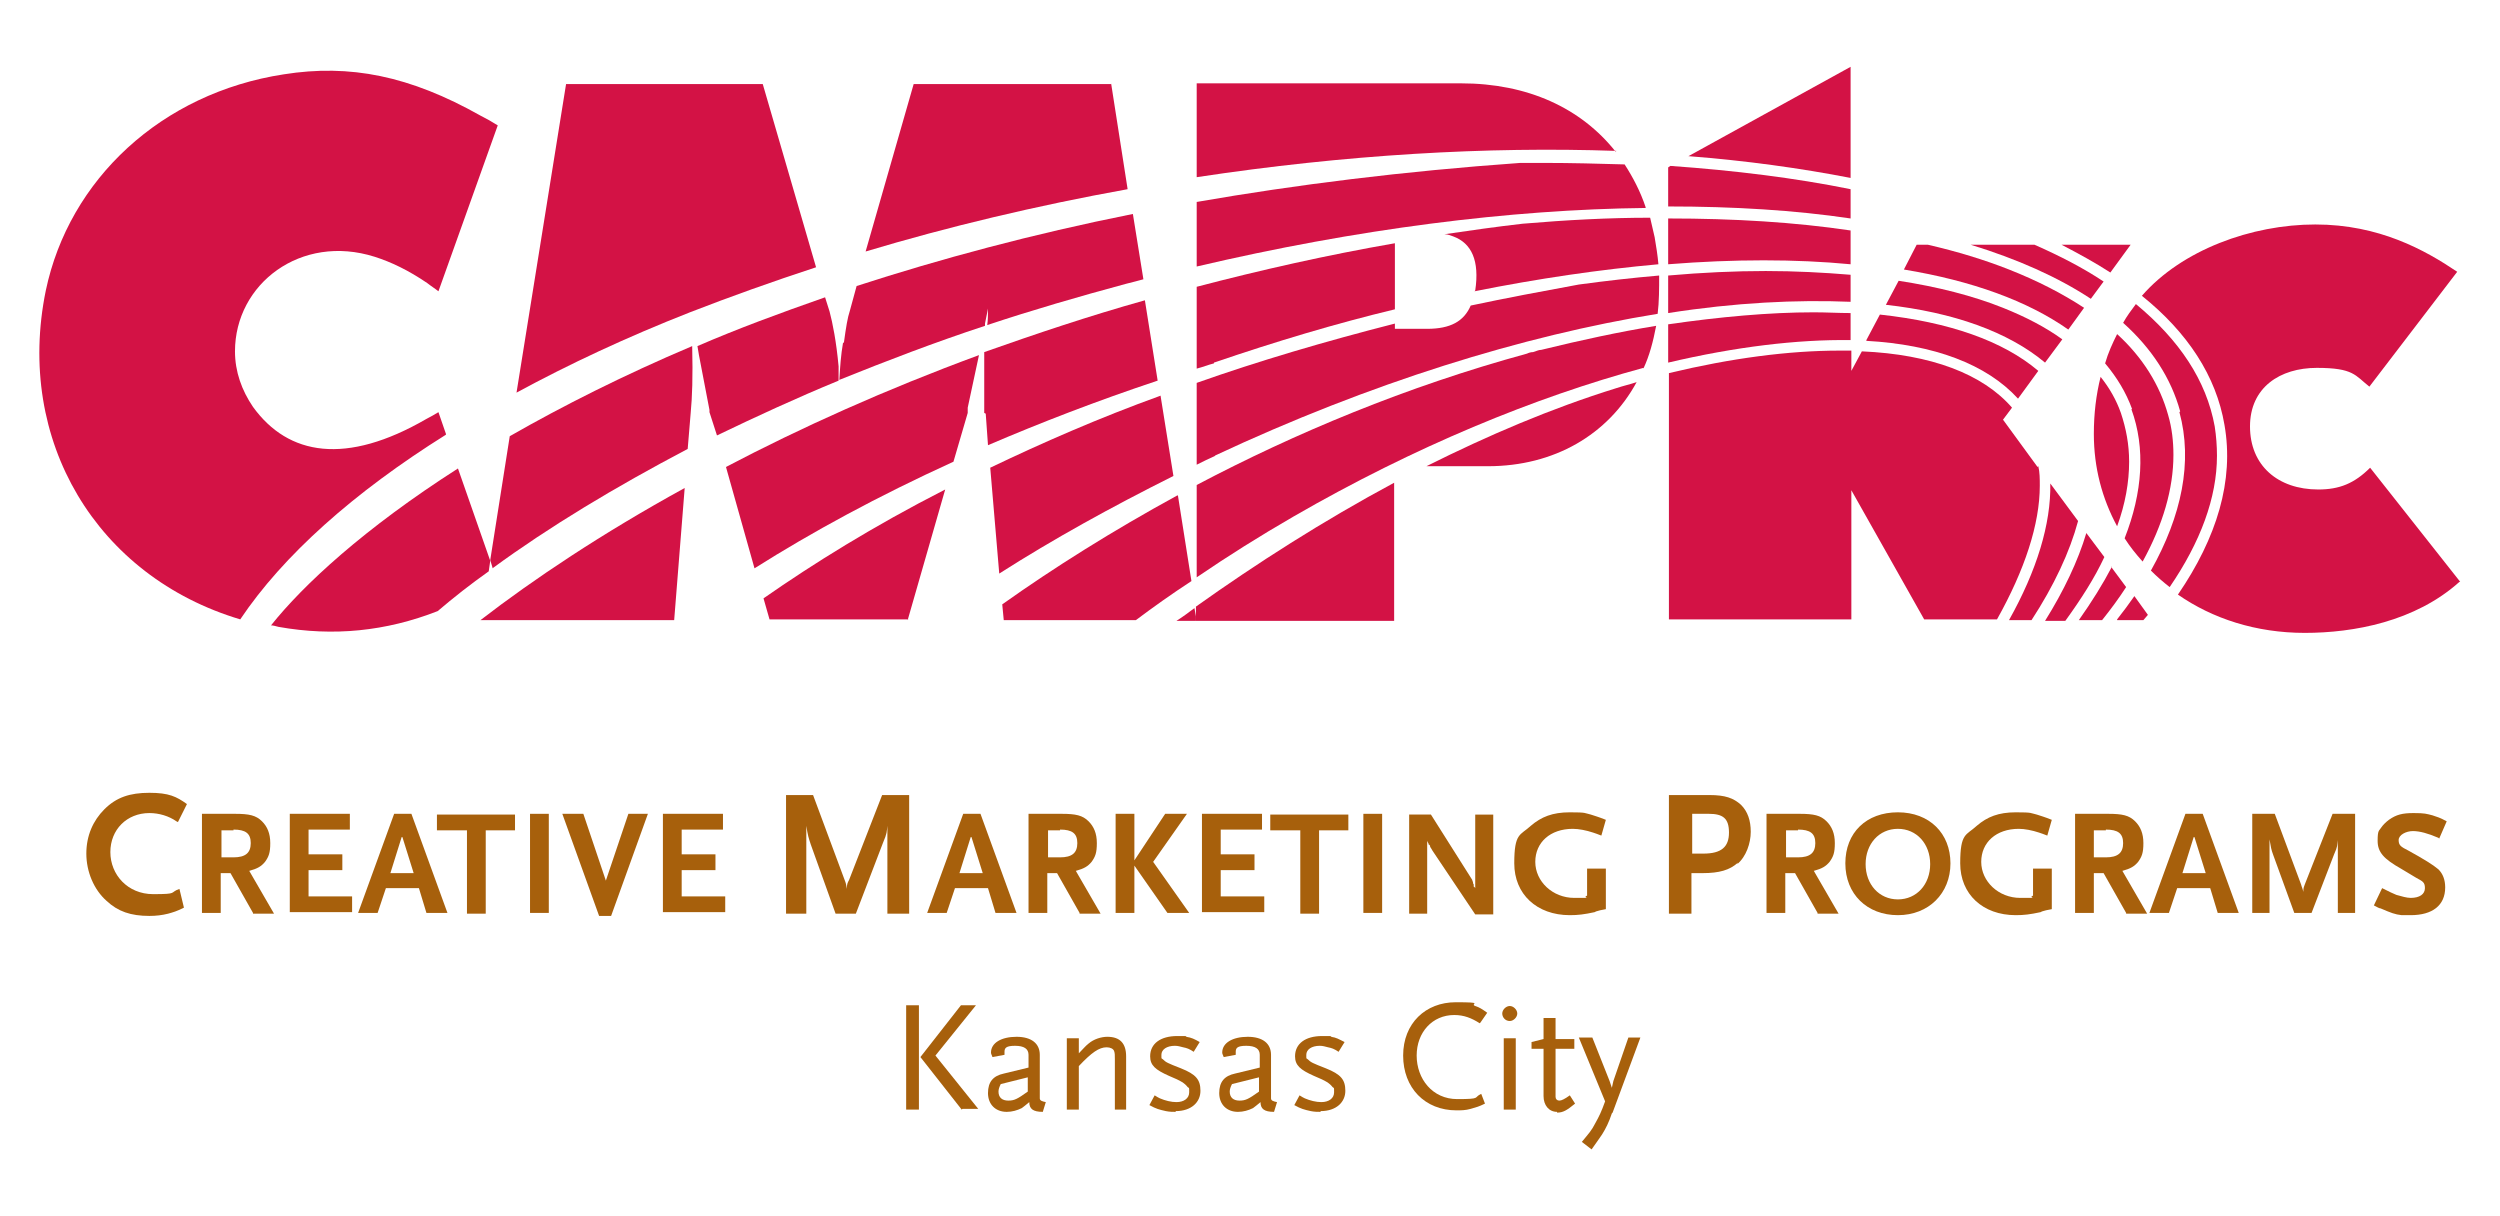 <svg xmlns="http://www.w3.org/2000/svg" id="Layer_1" viewBox="0 0 333 162"><defs><style> .st0 { fill: #d31245; } .st1 { fill: #a7600c; } </style></defs><g><path class="st0" d="M58.3,81.4c2.1-1.8,4.4-3.6,6.8-5.3l.2-1.4-4.3-12.3c-12.5,8-20.6,15.5-24.9,20.9.3,0,.6.1,1,.2,7.3,1.3,14.3.6,21.2-2.1Z"></path><path class="st0" d="M59.4,57.8l-1-2.9c-.5.3-1,.6-1.6.9-10.7,6.2-18.4,4.9-23.1-1.6-1.5-2.2-2.4-4.7-2.4-7.4,0-9,8.8-15.7,18.6-12.6,2.2.7,4.5,1.8,7,3.5.5.4,1,.7,1.5,1.1l7.9-22.1c-.8-.5-1.5-.9-2.3-1.3-9.4-5.3-17.4-6.9-26.2-5.5-16.3,2.5-28.6,14-31.7,28.8-4.1,20,6.8,38.1,25.9,43.8,5.7-8.5,15.1-16.9,27.4-24.6Z"></path><path class="st0" d="M131.3,55.1l.3,4.2c7-3,14.5-5.9,22.6-8.6l-1.7-10.7c-7.5,2.1-14.6,4.5-21.4,6.9,0,4.1,0,6.2,0,8.1Z"></path><path class="st0" d="M120.9,82.6l5-17.4c-9.6,4.9-17.6,9.9-24.2,14.5l.8,2.8h18.5Z"></path><path class="st0" d="M128.9,54.9v-.6c0,0,1.5-7,1.5-7-12.5,4.6-23.8,9.7-33.7,14.9l3.8,13.5c7.6-4.8,16.4-9.6,26.5-14.2l1.9-6.5Z"></path><path class="st0" d="M156.8,66c-8.6,4.7-16.4,9.6-23.3,14.5l.2,2.1h17.6c2.4-1.8,4.8-3.5,7.4-5.2l-1.8-11.4Z"></path><path class="st0" d="M94.5,54.5v.4c0,0,1,3.1,1,3.1,5.2-2.5,10.6-5,16.2-7.3,0-.6,0-1.2,0-1.9-.3-3.3-.8-5.8-1.2-7.3l-.6-1.9c-6,2.1-11.7,4.2-17,6.5l.2,1.2,1.4,7.3Z"></path><path class="st0" d="M112.3,45.6c-.3,1.7-.4,3.3-.5,5,6.2-2.5,12.7-5,19.4-7.2v-.3c0,0,.4-2,.4-2,0,.8,0,1.5-.1,2.2,6-2,12.2-3.8,18.5-5.5.8-.2,1.6-.4,2.3-.6l-1.4-8.7c-13.5,2.7-25.7,6-36.8,9.6l-.9,3.3c-.3.9-.5,2.1-.8,4.3Z"></path><path class="st0" d="M154.6,52.7c-8.3,3-15.8,6.3-22.7,9.6l1.2,14.1c7.2-4.6,15-8.9,23.2-13l-1.7-10.6Z"></path><path class="st0" d="M65.6,75.7c7.5-5.5,16.3-10.8,26-15.9l.4-4.8c.2-2.1.3-4.8.2-8.9-9.2,3.9-17.3,8-24.3,12l-2.6,16.5.3,1Z"></path><path class="st0" d="M91.9,41.2v.4c5.4-2.1,11-4.1,16.8-6l-7.1-24.4h-26.2l-6.6,41.1c7-3.8,14.7-7.4,23.1-10.7,0-.1,0-.3,0-.4Z"></path><path class="st0" d="M64,82.6h25.8l1.4-17.6c-11.1,6.1-20.2,12.2-27.2,17.6h0Z"></path><path class="st0" d="M148,11.2h-26.3l-6.4,22.3c11-3.3,22.7-6.1,34.9-8.3l-2.2-14.1Z"></path><path class="st0" d="M159.3,82.1l-.2-1.1c-.8.6-1.6,1.2-2.4,1.7h2.6v-.6Z"></path><path class="st0" d="M196.4,38.8c8.5-1.7,16.7-2.9,24.5-3.6-.1-1.2-.3-2.4-.5-3.6-.2-.9-.4-1.7-.6-2.6-5.5,0-11.1.3-17,.8-3.5.4-7,.9-10.4,1.4.5,0,.9.2,1.2.3,2.4.9,3.5,3.2,2.9,7.2Z"></path><path class="st0" d="M219.2,27.6c-.7-2.1-1.7-4-2.8-5.7-3.5-.1-7-.2-10.7-.2-1.1,0-2.1,0-3.2,0-15.5,1.1-29.9,2.9-43.1,5.2v8.6c21.3-5,41.7-7.6,59.8-7.8Z"></path><path class="st0" d="M215.2,20.2c-4.6-5.8-11.7-9.1-20.6-9.1h-35.2v12.5c19.8-3,38.7-4.1,55.9-3.5Z"></path><path class="st0" d="M161.7,48.3c8.2-2.8,16.2-5.2,24.1-7.1v-8.8c-9.2,1.6-18,3.6-26.4,5.8v10.9c.8-.2,1.5-.5,2.3-.7Z"></path><path class="st0" d="M159.3,82.1v.6h26.4v-18.4c-9.5,5.1-18.4,10.8-26.4,16.5v1.3Z"></path><path class="st0" d="M218.9,49.1c.8-1.7,1.3-3.6,1.7-5.7-4.9.8-10,1.9-15.3,3.2-.4,0-.7.2-1.1.3-.3,0-.6.1-.8.2-16.1,4.4-30.9,10.6-44,17.5v12.3c4.1-2.8,8.4-5.5,12.9-8.1,16.1-9.3,32.2-15.9,46.6-19.8Z"></path><path class="st0" d="M190,62.1h8.2c8.8,0,16-4.2,19.8-11.2-.9.3-1.8.5-2.7.8-8.7,2.7-17.1,6.3-25.3,10.4Z"></path><path class="st0" d="M161.8,60.7c20.7-9.7,41.1-16,59-18.9.2-1.6.2-3.4.2-5.1-3.5.3-7,.7-10.7,1.2-4.9.9-9.7,1.8-14.4,2.8-.9,2.1-2.7,3.1-5.8,3.1h-4.3v-.7c-9.4,2.4-18.2,5-26.4,7.9v10.9c.8-.4,1.6-.8,2.5-1.2Z"></path><path class="st0" d="M253.6,35.9c9.1,1.5,16.5,4.2,21.9,8l2.1-2.9c-2.9-1.9-6.2-3.6-10-5.1-3.3-1.3-6.9-2.4-10.8-3.3h-1.5l-1.7,3.3Z"></path><path class="st0" d="M273.1,64.4c.1,5.4-1.8,11.6-5.5,18.2h3c3-4.6,5.1-9.1,6.2-13.2l-3.7-5Z"></path><path class="st0" d="M246.5,8.9l-21.6,11.9c7.7.6,14.9,1.6,21.6,2.9v-14.8Z"></path><path class="st0" d="M246.5,35.1v-4.4c-7.4-1.1-15.5-1.6-24.3-1.6,0,0,0,0,0,0v6.1c8.8-.7,17-.7,24.3,0Z"></path><path class="st0" d="M246.5,40.2v-3.6c-3.6-.3-7.4-.5-11.3-.5-4.1,0-8.5.2-13,.6v5c8.9-1.4,17.1-1.8,24.3-1.5Z"></path><path class="st0" d="M282,82.6h3.5c.2-.2.4-.5.6-.7l-1.8-2.5c-.7,1-1.5,2.1-2.3,3.1Z"></path><path class="st0" d="M283.8,32.6h-9.2c2.3,1.2,4.5,2.4,6.5,3.7l2.7-3.7Z"></path><path class="st0" d="M246.5,45.3v-3.6c-1.6,0-3.2-.1-4.9-.1-5.9,0-12.5.6-19.4,1.6v5.1c8.9-2.1,17.2-3.1,24.3-3Z"></path><path class="st0" d="M222.2,27.5c8.7,0,16.9.5,24.3,1.6v-3.9c-7.4-1.5-15.5-2.5-24-3.1l-.3.2v5.2Z"></path><path class="st0" d="M278.5,39.8l1.7-2.3c-2.7-1.8-5.8-3.4-9.2-4.9h-8.5c6.2,1.9,11.6,4.3,16,7.2Z"></path><path class="st0" d="M272.4,48.3l2.3-3.1c-2.2-1.6-4.9-3-7.9-4.2-4-1.6-8.7-2.8-13.9-3.6l-1.7,3.2c9,1,16.3,3.6,21.2,7.7Z"></path><path class="st0" d="M248.6,45.4c9,.5,16,3.1,20.2,7.7l2.7-3.7c-4.7-4-11.9-6.5-21.1-7.5l-1.8,3.4Z"></path><path class="st0" d="M271.4,62.2l-4.6-6.3,1.2-1.6c-3.9-4.5-10.8-7.1-20-7.5l-1.4,2.6v-2.7c-.5,0-1.1,0-1.6,0-6.7,0-14.4,1-22.7,3v32.8h24.3v-17.2l9.7,17.2h9.7c3.7-6.6,5.7-12.7,5.7-17.8,0-.9,0-1.8-.2-2.6Z"></path><path class="st0" d="M281.3,75.5c-1.2,2.3-2.7,4.7-4.4,7.1h3.1c1.2-1.5,2.3-3,3.2-4.4l-2-2.7Z"></path><path class="st0" d="M277.9,71c-1.1,3.7-3,7.7-5.5,11.7h2.7c2.1-2.9,3.9-5.7,5.2-8.5l-2.4-3.2Z"></path><path class="st0" d="M283.9,54.5c1.9,5.2,1.5,11.1-.9,17.2.7,1.1,1.5,2.1,2.4,3.1,2.7-4.9,4.1-9.7,4.1-14.2,0-1.8-.2-3.6-.7-5.3-1.1-4-3.4-7.7-6.8-10.8-.6,1.2-1.2,2.5-1.6,3.9,1.6,1.9,2.8,3.9,3.6,6.1Z"></path><path class="st0" d="M282.5,55c-.6-1.7-1.5-3.3-2.7-4.8-.6,2.4-.9,4.9-.9,7.6,0,4.5,1.1,8.6,3.1,12.3,1.1-3,1.6-5.9,1.6-8.6,0-2.3-.4-4.4-1.1-6.5Z"></path><path class="st0" d="M290.3,54.9c1.8,6.6.3,13.8-3.8,21.1.8.8,1.6,1.5,2.5,2.2,4.1-6,6.3-11.9,6.3-17.5,0-1.3-.1-2.6-.3-3.9-1.1-6.1-4.7-11.5-10.5-16.3-.6.8-1.2,1.6-1.7,2.5,3.8,3.4,6.4,7.4,7.6,11.8Z"></path><path class="st0" d="M327.7,77.5l-12-15.2c-2.1,2.1-4.1,2.9-6.9,2.9-5.4,0-9.1-3.2-9.1-8.4s4-7.8,8.9-7.8,5.1,1,7,2.5l11.7-15.3c-4.3-2.9-10.4-6.3-18.9-6.3s-17.8,3.4-23.1,9.5c6.1,4.9,9.9,10.7,11,17.2,1.3,7.4-1,15-6.2,22.6,4.6,3.2,10.4,5.1,16.9,5.1s14.7-1.5,20.6-6.8Z"></path></g><path class="st1" d="M23.5,109.4c-1-.7-2.3-1.1-3.6-1.1-3,0-5.2,2.2-5.2,5.2s2.3,5.6,5.7,5.6,2.1-.2,3.5-.7l.6,2.5c-1,.5-1.4.6-2.1.8-.8.2-1.6.3-2.5.3-2.5,0-4.2-.6-5.7-2-1.7-1.5-2.7-3.9-2.7-6.3s.9-4.4,2.4-5.9c1.6-1.6,3.4-2.2,6-2.2s3.6.5,5,1.5l-1.2,2.4Z"></path><path class="st1" d="M33.7,121.6l-3-5.3h-1.3v5.3h-2.5v-13.2h4.4c1.9,0,2.8.2,3.6,1,.7.7,1.1,1.6,1.1,2.9s-.2,1.8-.7,2.5c-.5.6-1,.9-2.1,1.2l3.3,5.7h-2.8ZM31.1,110.6h-1.6v3.6h1.6c1.6,0,2.3-.6,2.3-1.9s-.7-1.8-2.3-1.8Z"></path><path class="st1" d="M38.6,121.6v-13.2h8v2.1h-5.5v3.3h4.5v2.1h-4.5v3.5h5.8v2.1h-8.3Z"></path><path class="st1" d="M56.8,121.6l-1-3.3h-4.4l-1.1,3.3h-2.6l4.8-13.2h2.3l4.8,13.2h-2.6ZM53.5,111.5l-1.5,4.8h3.1l-1.5-4.8Z"></path><path class="st1" d="M64.7,110.6v11.1h-2.5v-11.1h-4v-2.1h10.4v2.1h-4Z"></path><path class="st1" d="M70.6,121.6v-13.2h2.5v13.2h-2.5Z"></path><path class="st1" d="M81.6,122h-1.8l-4.9-13.6h2.8l3,8.9v.2s0,.2,0,.2v.2c0,0,0-.1,0-.1,0-.2,0-.2,0-.3v-.2c0,0,3-8.9,3-8.9h2.6l-4.9,13.6Z"></path><path class="st1" d="M88.3,121.6v-13.2h8v2.1h-5.5v3.3h4.5v2.1h-4.5v3.5h5.8v2.1h-8.3Z"></path><path class="st1" d="M118.2,121.6v-11.6c-.1.8,0,.9-.6,2.3l-3.6,9.4h-2.7l-3.3-9.2c-.3-.9-.4-1.2-.6-2.5v11.7h-2.7v-15.8h3.6l4.2,11.3c.2.5.2.6.3,1.2,0-.7.1-.8.3-1.2l4.4-11.3h3.6v15.8h-2.9Z"></path><path class="st1" d="M132.6,121.6l-1-3.3h-4.4l-1.1,3.3h-2.6l4.8-13.2h2.3l4.8,13.2h-2.6ZM129.3,111.5l-1.5,4.8h3.1l-1.5-4.8Z"></path><path class="st1" d="M143.8,121.6l-3-5.3h-1.3v5.3h-2.5v-13.2h4.4c1.9,0,2.8.2,3.6,1,.7.7,1.1,1.6,1.1,2.9s-.2,1.8-.7,2.5c-.5.6-1,.9-2.1,1.2l3.3,5.7h-2.8ZM141.2,110.6h-1.6v3.6h1.6c1.6,0,2.3-.6,2.3-1.9s-.7-1.8-2.3-1.8Z"></path><path class="st1" d="M155.5,121.6l-4.4-6.3v6.3h-2.5v-13.2h2.5v6.2l4.1-6.2h2.9l-4.5,6.4,4.8,6.8h-2.9Z"></path><path class="st1" d="M160.1,121.6v-13.2h8v2.1h-5.5v3.3h4.5v2.1h-4.5v3.5h5.8v2.1h-8.3Z"></path><path class="st1" d="M175.7,110.6v11.1h-2.5v-11.1h-4v-2.1h10.4v2.1h-4Z"></path><path class="st1" d="M181.6,121.6v-13.2h2.5v13.2h-2.5Z"></path><path class="st1" d="M196.5,121.8l-5.7-8.5c0,0-.1-.2-.3-.5,0-.2-.1-.3-.2-.3,0-.2-.1-.2-.2-.5v9.7h-2.4v-13.2h2.9l5.5,8.7s0,.1.1.3c0,.1,0,.2.1.3v.3c.1,0,.2.2.2.2v-9.8h2.4v13.3h-2.6Z"></path><path class="st1" d="M212.4,121.5c-1.4.3-2.2.4-3.3.4-4.4,0-7.4-2.8-7.4-6.9s.8-3.7,2.2-5c1.4-1.2,2.9-1.8,5.2-1.8s1.9.1,2.8.3c.6.2,1,.3,2,.7l-.6,2.1c-.5-.2-.8-.3-1.1-.4-.9-.3-1.9-.5-2.7-.5-3,0-5,1.8-5,4.4s2.3,4.8,5.2,4.8.9,0,1.7-.3v-3.6h2.5v5.4c-.6.1-1,.2-1.3.3Z"></path><path class="st1" d="M231.5,114.9c-1.1,1-2.5,1.4-4.7,1.4s-.9,0-1.5,0v5.4h-3v-15.8h5.4c2.1,0,3.2.4,4.2,1.3.9.9,1.3,2.1,1.3,3.6s-.6,3.3-1.8,4.3ZM227.5,108.4h-2.1v5.3h.4s.4,0,.4,0c.3,0,.6,0,.7,0,2.4,0,3.4-.9,3.4-2.8s-.8-2.5-2.7-2.5Z"></path><path class="st1" d="M242.1,121.6l-3-5.3h-1.3v5.3h-2.5v-13.2h4.4c1.9,0,2.8.2,3.6,1,.7.7,1.1,1.6,1.1,2.9s-.2,1.8-.7,2.5c-.5.6-1,.9-2.1,1.2l3.3,5.7h-2.8ZM239.5,110.6h-1.6v3.6h1.6c1.6,0,2.3-.6,2.3-1.9s-.7-1.8-2.3-1.8Z"></path><path class="st1" d="M252.8,121.9c-4.1,0-7-2.8-7-6.9,0-4.1,2.8-6.8,7-6.8s7,2.8,7,6.8-2.9,6.9-7,6.9ZM252.8,110.4c-2.5,0-4.3,2-4.3,4.7s1.8,4.7,4.3,4.7,4.3-2,4.3-4.7-1.8-4.7-4.3-4.7Z"></path><path class="st1" d="M271.8,121.5c-1.4.3-2.2.4-3.3.4-4.4,0-7.4-2.8-7.4-6.9s.8-3.7,2.2-5c1.4-1.2,2.9-1.8,5.2-1.8s1.9.1,2.8.3c.6.2,1,.3,2,.7l-.6,2.1c-.5-.2-.8-.3-1.1-.4-.9-.3-1.9-.5-2.7-.5-3,0-5,1.8-5,4.4s2.3,4.8,5.2,4.8.9,0,1.7-.3v-3.6h2.5v5.4c-.6.1-1,.2-1.3.3Z"></path><path class="st1" d="M283.2,121.6l-3-5.3h-1.3v5.3h-2.5v-13.2h4.4c1.9,0,2.8.2,3.6,1,.7.7,1.1,1.6,1.1,2.9s-.2,1.8-.7,2.5c-.5.6-1,.9-2.1,1.2l3.3,5.7h-2.8ZM280.5,110.6h-1.6v3.6h1.6c1.6,0,2.3-.6,2.3-1.9s-.7-1.8-2.3-1.8Z"></path><path class="st1" d="M295.4,121.6l-1-3.3h-4.4l-1.1,3.3h-2.6l4.8-13.2h2.3l4.8,13.2h-2.6ZM292.2,111.5l-1.5,4.8h3.1l-1.5-4.8Z"></path><path class="st1" d="M311.4,121.6v-9.7c-.1.7,0,.8-.5,1.9l-3,7.8h-2.3l-2.8-7.7c-.3-.8-.3-1-.5-2.1v9.8h-2.3v-13.2h3l3.5,9.4c.1.4.2.5.3,1,0-.6.1-.7.2-1l3.7-9.4h3v13.2h-2.4Z"></path><path class="st1" d="M324.8,111.6c-1.4-.6-2.5-.9-3.4-.9s-1.9.5-1.9,1.2.3.9,1.3,1.4c2,1.1,3.3,1.9,4,2.5.6.6.9,1.4.9,2.4,0,2.4-1.7,3.7-4.6,3.7s-.8,0-1.2,0c-.9-.1-1.4-.3-2.8-.9-.2,0-.5-.2-.9-.4l1.1-2.3c1,.5,1.4.7,1.9.9.7.2,1.4.4,1.9.4,1.2,0,1.9-.5,1.9-1.3s-.3-.9-1.2-1.4l-2-1.2c-2.3-1.3-3.1-2.2-3.1-3.7s.2-1.3.5-1.8c.2-.3.6-.7,1-1,1-.7,1.8-.9,3.3-.9s1.7.1,2.5.3c.6.2,1,.3,1.9.8l-1,2.3Z"></path><path class="st1" d="M120.7,147.8v-13.9h1.7v13.9h-1.7ZM128.1,147.8l-5.5-7,5.4-6.9h2l-5.4,6.7,5.7,7.1h-2.1Z"></path><path class="st1" d="M138.9,148.1c-1.3,0-1.8-.4-1.8-1.3-.5.4-.7.6-1,.8-.6.3-1.3.5-2,.5-1.5,0-2.5-1-2.5-2.5s.7-2.3,2.1-2.6l3.3-.8v-1.7c0-.8-.6-1.2-1.8-1.2s-1.4.3-1.4.8,0,.2,0,.4l-1.6.3c-.1-.3-.2-.4-.2-.6,0-1.3,1.4-2.1,3.4-2.1s3.1.9,3.1,2.4v5.8c0,.3.3.4.8.5l-.4,1.3ZM136.9,143.5l-3.6.9c-.2.4-.3.7-.3,1,0,.8.5,1.2,1.3,1.2s1.2-.2,2.6-1.2v-2Z"></path><path class="st1" d="M148.5,147.8v-6.7c0-.6,0-.8-.1-1.1-.1-.3-.5-.5-1-.5-1,0-2,.7-3.7,2.5v5.8h-1.6v-9.5h1.6v2c.7-.7.8-.9,1.3-1.3.7-.6,1.7-.9,2.5-.9,1.7,0,2.5.9,2.5,2.6v7.1h-1.6Z"></path><path class="st1" d="M156.6,148.1c-.4,0-.8,0-1.3-.1-.9-.2-1.3-.3-2.2-.8l.7-1.3c.3.2.5.3.7.4.7.3,1.5.5,2.2.5,1,0,1.7-.5,1.7-1.3s0-.5-.2-.7c-.4-.5-.8-.8-2.5-1.5-1.8-.8-2.5-1.4-2.5-2.6,0-1.7,1.4-2.7,3.6-2.7s.8,0,1.2.1c.7.1,1.1.3,1.8.7l-.8,1.3c-.6-.4-.9-.5-1.4-.6-.4-.1-.7-.2-1.1-.2-1.1,0-1.8.5-1.8,1.2s0,.4.2.6c.4.4.6.5,2.4,1.2,2,.8,2.6,1.5,2.6,3s-1.2,2.7-3.3,2.7Z"></path><path class="st1" d="M169.7,148.1c-1.3,0-1.8-.4-1.8-1.3-.5.4-.7.6-1,.8-.6.3-1.3.5-2,.5-1.5,0-2.5-1-2.5-2.5s.7-2.3,2.1-2.6l3.3-.8v-1.7c0-.8-.6-1.2-1.8-1.2s-1.4.3-1.4.8,0,.2,0,.4l-1.6.3c-.1-.3-.2-.4-.2-.6,0-1.3,1.4-2.1,3.4-2.1s3.1.9,3.1,2.4v5.8c0,.3.3.4.8.5l-.4,1.3ZM167.7,143.5l-3.6.9c-.2.4-.3.7-.3,1,0,.8.5,1.2,1.3,1.2s1.2-.2,2.6-1.2v-2Z"></path><path class="st1" d="M175.9,148.1c-.4,0-.8,0-1.3-.1-.9-.2-1.3-.3-2.2-.8l.7-1.3c.3.2.5.3.7.4.7.3,1.5.5,2.2.5,1,0,1.7-.5,1.7-1.3s0-.5-.2-.7c-.4-.5-.8-.8-2.5-1.5-1.8-.8-2.5-1.4-2.5-2.6,0-1.7,1.4-2.7,3.6-2.7s.8,0,1.2.1c.7.1,1,.3,1.8.7l-.8,1.3c-.6-.4-.9-.5-1.4-.6-.4-.1-.7-.2-1.1-.2-1.1,0-1.8.5-1.8,1.2s0,.4.2.6c.4.4.6.5,2.4,1.2,2,.8,2.6,1.5,2.6,3s-1.2,2.7-3.3,2.7Z"></path><path class="st1" d="M197.1,136.3c-1.1-.7-2.1-1.1-3.4-1.1-2.9,0-5,2.3-5,5.4s2.1,5.8,5.4,5.8,2.1-.2,3.2-.7l.5,1.3c-.8.4-1.2.5-1.9.7-.7.2-1.3.2-1.9.2-4.2,0-7.1-3-7.1-7.3s3-7.1,7-7.1,1.8.2,2.6.5c.6.2.9.4,1.6.9l-.9,1.3Z"></path><path class="st1" d="M201.1,136c-.6,0-1-.5-1-1s.5-1,1-1,1,.5,1,1-.5,1-1,1ZM200.3,147.8v-9.5h1.6v9.5h-1.6Z"></path><path class="st1" d="M207.4,148.1c-1.1,0-1.8-.9-1.8-2.1v-6.3h-1.6v-.9l1.6-.4v-2.8h1.6v2.8h2.5v1.3h-2.5v5.8c0,.3,0,.5,0,.6,0,.3.2.5.5.5s.7-.2,1.4-.7l.7,1.1c-1.1.9-1.6,1.2-2.4,1.2Z"></path><path class="st1" d="M214.7,148.3c-.4,1.2-.8,2-1.3,2.8-.4.6-.7,1-1.4,2l-1.3-1c.9-1.1,1.3-1.5,1.8-2.5.5-.9.8-1.5,1.3-2.9l-3.5-8.5h1.8l2.3,5.8.3.9.2-.9,2-5.8h1.6l-3.7,10Z"></path></svg>
